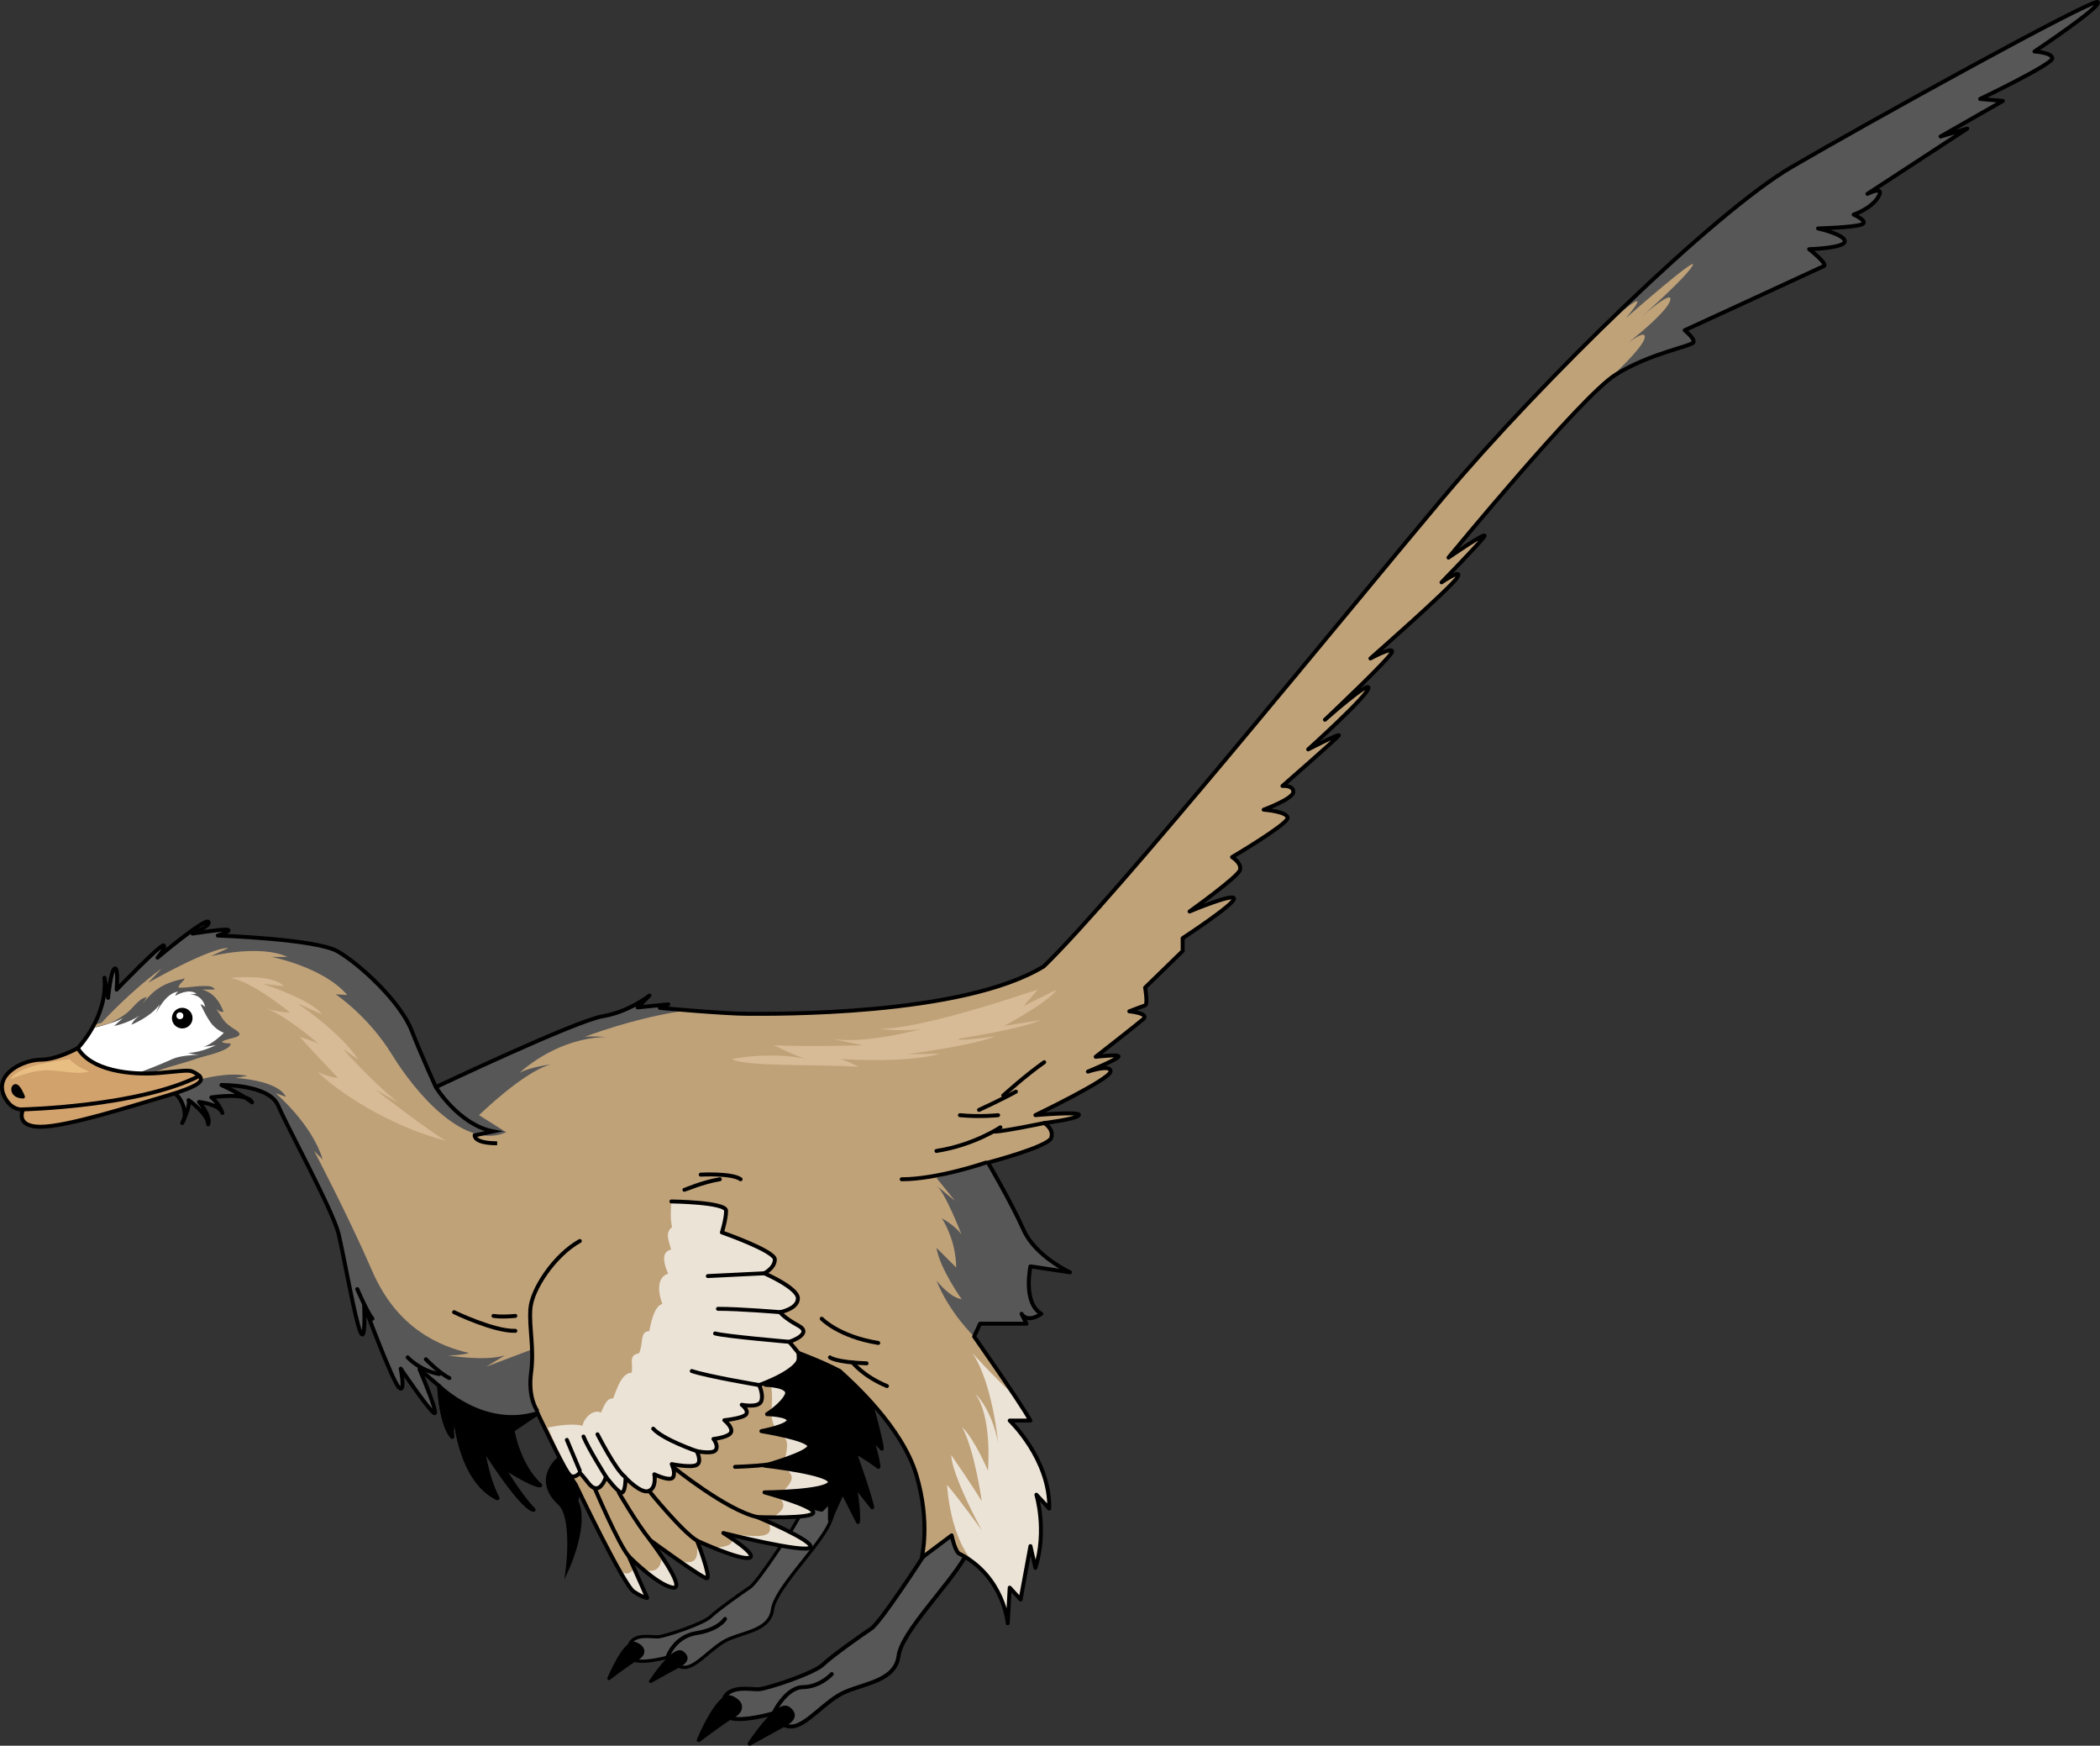 <?xml version="1.0" encoding="utf-8"?>
<!-- Generator: Adobe Illustrator 16.0.0, SVG Export Plug-In . SVG Version: 6.00 Build 0)  -->
<!DOCTYPE svg PUBLIC "-//W3C//DTD SVG 1.1//EN" "http://www.w3.org/Graphics/SVG/1.1/DTD/svg11.dtd">
<svg version="1.1" id="Layer_1" xmlns="http://www.w3.org/2000/svg" xmlns:xlink="http://www.w3.org/1999/xlink" x="0px" y="0px"
	 width="332.556px" height="276.372px" viewBox="0 0 332.556 276.372" enable-background="new 0 0 332.556 276.372"
	 xml:space="preserve">
<rect x="0" y="0" width="332.556" height="276.372" fill="#333333" stroke="none"/>
<g>
	<g>
		<path fill="#575757" d="M125.504,241.976c0,0-5.484,8.479-6.717,9.301c-1.232,0.821-5.086,3.544-6.268,4.676
			c-1.182,1.129-7.244,3.133-8.324,3.185c-1.078,0.052-3.904-0.616-4.572,1.387s0.463,2.569,2.518,2.466
			c2.055-0.102,4.83-0.977,4.83-0.977s-0.617,1.901,1.387,1.953s4.42-3.391,7.143-4.521c2.723-1.13,6.42-1.489,6.832-4.623
			c0.412-3.135,6.451-9.044,8.621-12.846c2.168-3.801,0.883-7.191,0.883-7.191l-2.363,0.308L125.504,241.976z"/>
		
			<path fill="none" stroke="#000000" stroke-width="0.512" stroke-linecap="round" stroke-linejoin="round" stroke-miterlimit="10" d="
			M125.504,241.976c0,0-5.484,8.479-6.717,9.301c-1.232,0.821-5.086,3.544-6.268,4.676c-1.182,1.129-7.244,3.133-8.324,3.185
			c-1.078,0.052-3.904-0.616-4.572,1.387s0.463,2.569,2.518,2.466c2.055-0.102,4.83-0.977,4.83-0.977s-0.617,1.901,1.387,1.953
			s4.42-3.391,7.143-4.521c2.723-1.13,6.42-1.489,6.832-4.623c0.412-3.135,6.451-9.044,8.621-12.846
			c2.168-3.801,0.883-7.191,0.883-7.191l-2.363,0.308L125.504,241.976z"/>
		<path d="M96.426,265.736c0,0,2.563-6.211,4.219-5.513c1.654,0.7,1.318,1.812,0.232,2.381
			C99.789,263.173,96.426,265.736,96.426,265.736z"/>
		
			<path fill="none" stroke="#000000" stroke-width="0.512" stroke-linecap="round" stroke-linejoin="round" stroke-miterlimit="10" d="
			M96.426,265.736c0,0,2.563-6.211,4.219-5.513c1.654,0.7,1.318,1.812,0.232,2.381C99.789,263.173,96.426,265.736,96.426,265.736z"
			/>
		<path d="M103.029,266.197c0,0,3.648-5.59,5.02-4.555c1.373,1.035-0.025,1.825-0.775,2.214S103.029,266.197,103.029,266.197z"/>
		
			<path fill="none" stroke="#000000" stroke-width="0.512" stroke-linecap="round" stroke-linejoin="round" stroke-miterlimit="10" d="
			M103.029,266.197c0,0,3.648-5.59,5.02-4.555c1.373,1.035-0.025,1.825-0.775,2.214S103.029,266.197,103.029,266.197z"/>
		<path d="M137.844,221.856c0,0,1.801,6.512,1.801,7.495c-1.664-1.814-1.664-1.814-1.664-1.814s1.059,3.334,1.135,4.692
			c-2.043-1.516-3.859-2.493-3.859-2.493s2.195,5.99,2.877,8.893c-2.801-3.528-2.801-3.528-2.801-3.528s0.758,4.205,0.531,5.847
			c-1.211-2.443-2.422-4.771-2.422-4.771l-2.01,4.447v-2.938l-1.318,1.334c0,0-10.465-2.396-14.348-6.184
			c-3.881-3.787-10.387-13.242-10.387-13.242l0.756-3.176l22.236-12.33l14.223,6.127"/>
		
			<path fill="none" stroke="#000000" stroke-width="0.626" stroke-linecap="round" stroke-linejoin="round" stroke-miterlimit="10" d="
			M137.844,221.856c0,0,1.801,6.512,1.801,7.495c-1.664-1.814-1.664-1.814-1.664-1.814s1.059,3.334,1.135,4.692
			c-2.043-1.516-3.859-2.493-3.859-2.493s2.195,5.99,2.877,8.893c-2.801-3.528-2.801-3.528-2.801-3.528s0.758,4.205,0.531,5.847
			c-1.211-2.443-2.422-4.771-2.422-4.771l-2.01,4.447v-2.938l-1.318,1.334c0,0-10.465-2.396-14.348-6.184
			c-3.881-3.787-10.387-13.242-10.387-13.242l0.756-3.176l22.236-12.33l14.223,6.127"/>
		<path fill="#575757" d="M146.17,246.471c0,0-6.699,10.357-8.205,11.362c-1.506,1.003-6.213,4.328-7.656,5.71
			c-1.443,1.38-8.85,3.829-10.168,3.892s-4.771-0.754-5.586,1.693c-0.814,2.448,0.564,3.139,3.076,3.014
			c2.51-0.125,5.898-1.193,5.898-1.193s-0.752,2.322,1.695,2.385c2.447,0.063,5.396-4.141,8.725-5.521
			c3.324-1.382,7.844-1.82,8.346-5.648c0.502-3.83,7.881-11.049,10.529-15.692c2.652-4.644,1.082-8.786,1.082-8.786l-2.887,0.377
			L146.17,246.471z"/>
		
			<path fill="none" stroke="#000000" stroke-width="0.626" stroke-linecap="round" stroke-linejoin="round" stroke-miterlimit="10" d="
			M146.17,246.471c0,0-6.699,10.357-8.205,11.362c-1.506,1.003-6.213,4.328-7.656,5.71c-1.443,1.38-8.85,3.829-10.168,3.892
			s-4.771-0.754-5.586,1.693c-0.814,2.448,0.564,3.139,3.076,3.014c2.51-0.125,5.898-1.193,5.898-1.193s-0.752,2.322,1.695,2.385
			c2.447,0.063,5.396-4.141,8.725-5.521c3.324-1.382,7.844-1.82,8.346-5.648c0.502-3.83,7.881-11.049,10.529-15.692
			c2.652-4.644,1.082-8.786,1.082-8.786l-2.887,0.377L146.17,246.471z"/>
		<path d="M110.648,275.495c0,0,3.131-7.587,5.154-6.733c2.021,0.854,1.611,2.213,0.283,2.908
			C114.758,272.367,110.648,275.495,110.648,275.495z"/>
		
			<path fill="none" stroke="#000000" stroke-width="0.626" stroke-linecap="round" stroke-linejoin="round" stroke-miterlimit="10" d="
			M110.648,275.495c0,0,3.131-7.587,5.154-6.733c2.021,0.854,1.611,2.213,0.283,2.908
			C114.758,272.367,110.648,275.495,110.648,275.495z"/>
		<path d="M118.715,276.058c0,0,4.457-6.827,6.133-5.563c1.676,1.264-0.031,2.229-0.947,2.703S118.715,276.058,118.715,276.058z"/>
		
			<path fill="none" stroke="#000000" stroke-width="0.626" stroke-linecap="round" stroke-linejoin="round" stroke-miterlimit="10" d="
			M118.715,276.058c0,0,4.457-6.827,6.133-5.563c1.676,1.264-0.031,2.229-0.947,2.703S118.715,276.058,118.715,276.058z"/>
		<path d="M88.643,230.823c0,0-4.244,3.298,0,7.195c2.258,2.056,1.309,9.993,1.309,9.993s3.074-6.902,1.303-10.326
			c0.496-2.643,2.41-7.32,2.41-7.32"/>
		<path fill="none" stroke="#000000" stroke-width="0.626" stroke-miterlimit="10" d="M88.643,230.823c0,0-4.244,3.298,0,7.195
			c2.258,2.056,1.309,9.993,1.309,9.993s3.074-6.902,1.303-10.326c0.496-2.643,2.41-7.32,2.41-7.32"/>
		<path fill="#C0A279" d="M132.986,217.049c1.949,1.778,9.832,8.815,12.121,16.444s0.848,13.139,0.848,13.139l4.748-3.56
			c0,0,0.592,2.882,1.355,2.966c6.951,3.645,7.525,10.945,7.525,10.945l0.314-5.634l1.721,1.878l1.563-8.451
			c0,0,0.473,2.034,0.785,3.443c1.877-5.947,0.156-11.58,0.156-11.58s0,0,2.035,2.189c0.156-7.824-6.26-13.928-6.26-13.928h3.283
			c-1.881-3.286-8.918-13.303-8.918-13.303l0.939-2.034h7.355L161.775,208c0,0,0.783,1.564,3.131,0
			c-2.975-1.722-1.725-7.512-1.725-7.512l6.262,0.938c0,0-5.477-2.505-7.355-6.729c-1.877-4.226-5.633-10.642-5.633-10.642
			s9.547-2.504,10.016-3.912c0.469-1.409-1.096-2.349-1.096-2.349s5.164-0.626,5.479-1.251c0.313-0.627-6.887,0-6.887,0
			s11.736-5.635,11.895-6.887c0.156-1.252-3.58,0-3.58,0s4.518-1.878,4.832-2.348c0.313-0.469-3.6,0-3.6,0s6.416-5.008,7.512-5.947
			c1.096-0.938-2.191-1.251-2.191-1.251s2.035-0.782,2.504-0.939c0.469-0.155,0-2.817,0-2.817l5.947-5.79v-2.034
			c0,0,8.139-5.32,8.139-6.26s-7.043,2.034-7.043,2.034s7.668-5.478,7.98-6.573s-1.252-2.034-1.252-2.034s8.451-5.008,8.764-6.104
			c0.313-1.095-3.756-1.407-3.756-1.407s4.695-1.722,4.695-2.817s-1.721-0.938-1.721-0.938s8.605-7.513,8.92-7.981
			c0.313-0.471-4.852,2.191-4.852,2.191s9.391-8.451,9.547-9.703s-6.887,5.008-6.887,5.008s10.643-10.016,10.643-10.799
			s-3.443,1.096-3.443,1.096s12.832-11.268,13.771-12.833s-2.504,0.783-2.504,0.783s5.791-5.948,6.73-7.2
			c0.938-1.252-5.635,3.287-5.635,3.287s20.971-25.51,26.447-28.951c5.479-3.444,12.209-4.539,12.363-5.165
			c0.156-0.626-1.408-1.878-1.408-1.878s21.441-9.859,22.066-10.172c0.627-0.313-2.348-2.662-2.348-2.662s5.635-0.155,5.635-1.251
			c0-1.095-4.225-2.034-4.225-2.034s5.633-0.156,6.885-0.627c1.252-0.469-1.252-1.564-1.252-1.564s2.816-0.939,3.912-2.817
			s-1.721-0.469-1.721-0.469l15.807-10.329l-4.227,1.251l9.859-5.634l-3.6-0.313c0,0,11.426-5.477,11.426-6.416
			s-2.818-1.096-2.818-1.096s10.799-7.199,10.016-7.824c-0.781-0.627-36.463,19.092-48.514,26.135
			c-12.051,7.042-39.594,33.803-55.244,52.426c-15.65,18.625-51.645,62.992-63.146,74.104c-12.91,7.902-43.115,7.512-46.871,7.512
			s-13.928-0.939-13.928-0.939l1.33-0.564l-4.852,0.486l1.877-1.878c0,0-3.207,2.582-7.434,3.286
			c-4.225,0.705-26.395,11.216-26.395,11.216s-2.035-4.435-3.861-9.024c-1.826-4.591-8.24-10.485-11.686-12.469
			c-3.441-1.982-18.986-2.504-18.986-2.504s1.982-0.626,1.668-0.887c-0.313-0.26-5.668,0.574-5.668,0.574s3.111-1.356,2.486-1.879
			c-0.627-0.521-8.033,5.688-8.033,5.688s1.355-1.566,0.99-1.931c-0.365-0.366-7.459,6.99-7.459,6.99s0.313-3.651-0.314-3.339
			c-0.625,0.313-1.043,4.643-1.043,4.643s0-0.364-0.572-3.182c0.572,6.208-4.229,11.145-4.229,11.145s-3.428,6.225,15.242,7.189
			c0.777,0.041,2.473,3.07,1.299,4.664c1.434-2.969,1-3.621,1-3.621s3.041,2.1,3.115,3.838c0.506-1.304-1.449-3.549-1.449-3.549
			s3.26,0.363,3.693,1.738c-0.506-1.521-1.738-2.463-1.738-2.463s5.795-0.869,6.447,0.797c-1.377-1.16-4.854-2.752-4.854-2.752
			s7.533-0.145,8.98,3.26c1.449,3.403,8.691,16.659,9.563,20.279c0.867,3.623,2.607,13.617,3.477,15.574
			c0.869,1.955,0.578-4.274,0.578-4.274s4.42,11.952,5.506,13.04c1.086,1.085,0.289-2.971,0.289-2.971s4.42,6.52,5.289,7.025
			c0.27,0.158,0.148-0.457-0.15-1.379c-0.658-2.038-2.168-5.574-2.168-5.574l3.115,2.68c0,0,0.221,5.926,2.059,8.027
			c-0.262-2.102,0.461-3.414,0.461-3.414s0.656,10.241,6.695,13.131c-1.838-3.546-2.363-8.207-2.363-8.207s5.908,9.453,8.076,10.045
			c-2.232-2.232-4.99-6.96-4.99-6.96s4.596,3.021,6.041,3.087c-3.48-3.087-4.398-8.732-4.398-8.732l4.004-2.692
			c0,0,3.594,7.575,4.814,9.448c1.223,1.874,1.223,1.874,1.223,1.874s7.576,15.886,9.205,16.944s2.117,0.977,2.117,0.977
			l-2.932-6.598c0,0,4.398,4.479,6.924,4.969s-3.504-7.494-3.504-7.494s8.229,6.027,8.963,6.027c0.732,0-1.549-5.945-1.549-5.945
			s6.924,3.176,8.309,2.688c1.387-0.488-4.154-3.91-4.154-3.91s12.953,3.259,13.768,2.281c0.814-0.979-8.391-4.807-8.391-4.807
			s8.879,0.327,8.879-0.732c0-1.061-7.738-3.178-7.738-3.178s9.855-0.082,10.346-1.548c0.488-1.467-10.346-2.688-10.346-2.688
			s7.088-1.955,7.088-3.096c0-1.14-7.578-2.361-7.578-2.361s4.318-0.814,4.318-1.711s-3.42-0.979-3.42-0.979
			s2.361-1.467,3.094-3.014c0.732-1.549-3.34-1.629-3.34-1.629s4.725-2.281,5.051-3.015c0.326-0.732,0.164-2.036,0.164-2.036
			S130.238,215.591,132.986,217.049z"/>
		<g>
			<g>
				<path fill="#ECE3D7" d="M124.898,224.861c0-0.645-1.77-0.867-2.764-0.941c0.002,0.006,0.088,0.999,0.576,2.141
					C123.801,225.744,124.898,225.313,124.898,224.861z"/>
				<path fill="#ECE3D7" d="M131.416,234.717c0.318-0.958-4.197-1.812-7.365-2.288c2.395,1.176,1.025,2.504-0.074,3.746
					C126.924,236.03,131.102,235.66,131.416,234.717z"/>
				<path fill="#ECE3D7" d="M102.496,252.964l-2.111-4.75c-1.166,2.118-2.605-0.166-2.627-0.2c1.156,2.079,2.145,3.663,2.621,3.974
					C102.008,253.046,102.496,252.964,102.496,252.964z"/>
				<path fill="#ECE3D7" d="M128.158,228.933c0-0.684-2.729-1.397-4.91-1.859c1.801,0.5,1.494,1.84,1.066,3.939
					C126.18,230.365,128.158,229.535,128.158,228.933z"/>
				<path fill="#ECE3D7" d="M124.572,220.869c0.547-1.15-1.563-1.49-2.682-1.589c0.52,0.034,0.369,2.923,0.285,4.122
					C122.932,222.845,124.096,221.876,124.572,220.869z"/>
				<path fill="#ECE3D7" d="M110.848,245.142c-0.162,0.023-0.314,0.05-0.449,0.086c0.178,2.367-1.283,2.293-2.875,1.859
					c2.043,1.426,4.074,2.781,4.424,2.781C112.467,249.869,111.471,246.88,110.848,245.142z"/>
				<path fill="#ECE3D7" d="M101.889,248.506c1.449,1.228,3.279,2.573,4.6,2.829c1.572,0.305-0.172-2.677-1.711-4.969
					C104.707,248.841,103.254,248.888,101.889,248.506z"/>
				<path fill="#ECE3D7" d="M118.707,246.611c0.922-0.325-1.219-1.945-2.758-2.996c0.146,1.17-1.41,1.334-3.016,1.398
					C115.061,245.881,117.877,246.904,118.707,246.611z"/>
				<path fill="#ECE3D7" d="M122.49,240.222c2.623,0.01,6.318-0.096,6.318-0.779c0-0.679-3.17-1.789-5.453-2.502l0,0
					C124.787,238.595,123.758,239.15,122.49,240.222z"/>
				<path fill="#ECE3D7" d="M115.766,242.998L115.766,242.998c3.24,0.781,11.895,2.777,12.555,1.984
					c0.582-0.699-3.975-2.863-6.607-4.035c-0.016,0.016-0.029,0.029-0.043,0.045C123.215,244.241,118.158,242.888,115.766,242.998z"
					/>
			</g>
		</g>
		<path fill="#575757" d="M92.537,164.173c0,0,7.959-3.105,16.346-4.232c-2.473-0.2-4.385-0.377-4.385-0.377l1.33-0.564
			l-4.852,0.486l1.877-1.878c0,0-3.207,2.582-7.434,3.286c-4.225,0.705-26.395,11.216-26.395,11.216s-2.035-4.435-3.861-9.024
			c-1.826-4.591-8.24-10.485-11.686-12.469c-3.441-1.982-18.986-2.504-18.986-2.504s1.982-0.626,1.668-0.887
			c-0.313-0.26-5.668,0.574-5.668,0.574s3.111-1.356,2.486-1.879c-0.627-0.521-8.033,5.688-8.033,5.688s1.355-1.566,0.99-1.931
			c-0.365-0.366-7.459,6.99-7.459,6.99s0.313-3.651-0.314-3.339c-0.625,0.313-1.043,4.643-1.043,4.643s0-0.364-0.572-3.182
			c0.264,2.879-0.627,5.477-1.658,7.442c0.709-0.178,1.182-0.3,1.182-0.3s4.383-4.842,9.545-8.607c-2.15,2.26-2.15,2.26-2.15,2.26
			s9.791-5.596,12.695-5.488c-2.797,1.291-2.797,1.291-2.797,1.291s7.746-1.936,12.156,0.108c-2.473,0-2.473,0-2.473,0
			s8.176,1.614,11.941,6.025l-1.828-0.108c0,0,5.164,3.434,8.93,9.571s11.512,15.176,18.074,12.271l-4.303-2.701
			c0,0,6.994-6.874,11.404-8.059c-3.467,0.54-4.666,1.139-5.072,1.437c1.045-0.973,6.377-5.585,13.787-5.759
			C93.076,163.977,92.537,164.173,92.537,164.173z"/>
		<path fill="#ECE3D7" d="M106.322,190.21c0,0,8.66,0.105,8.66,1.462c0,1.355-0.662,3.442-0.662,3.442s8.383,2.922,8.383,4.277
			c0,1.356-1.67,2.191-1.67,2.191s5.322,2.295,5.322,3.965c0,1.668-2.818,2.19-2.818,2.19s0.521,0.835,2.91,2.14
			c2.387,1.304-1.449,2.555-1.449,2.555l1.449,1.756c1.314,2.479-6.232,5.09-6.232,5.09s0.754,1.562,0.313,2.602
			c-0.441,1.041-3.068,0.521-3.068,0.521s1.092,0.779,0.727,1.456c-0.363,0.676-3.484,0.987-3.484,0.987s1.377,1.094,1.066,1.9
			c-0.313,0.807-2.785,1.066-2.785,1.066s0.834,1.014,0.365,1.743s-3.018,0.181-3.018,0.181s0.885,1.691,0,2.186
			c-0.885,0.496-3.955-0.129-3.955-0.129s0.65,1.326,0.209,2.081c-0.443,0.755-2.967-0.469-2.967-0.469s0.418,2.055-0.832,2.628
			c-1.248,0.572-3.721-2.081-3.721-2.081s0,2.133-0.547,2.341c-0.545,0.208-2.549-2.496-2.549-2.496s-0.545,1.794-1.508,1.82
			c-0.963,0.025-1.389-1.169-2.641-2.447c-1.252,1.33-1.869,0-1.869,0l-3.195-7.148c0,0,3.475-0.838,5.48-0.297
			c0.232-1.157,1.621-2.699,2.932-2.084c0.617-1.389,1.004-2.313,1.93-2.236c0.617-1.543,1.311-4.012,2.932-4.09
			c0.309-1.466-0.617-2.729,1.158-3.063c0.771-1.566,0.076-3.496,1.621-3.496c0.385-1.929,0.924-4.013,2.082-4.32
			c-0.848-2.315-0.693-4.322,0.928-4.785c-1.158-2.623-0.619-3.555,0.461-3.822c-0.385-1.502-1.002-2.582,0.156-3.585
			C106.049,192.93,106.322,190.21,106.322,190.21z"/>
		<path fill="#ECE3D7" d="M163.967,248.22c1.877-5.947,0.156-11.58,0.156-11.58s0,0,2.035,2.189
			c0.156-7.824-6.26-13.928-6.26-13.928h3.283c-0.535-0.935-1.486-2.412-2.572-4.049h-0.002c0,0-1.863-1.424-6.592-6.602
			c3.152,4.615,4.053,14.186,4.053,14.186s-0.787-4.953-3.701-7.881c2.828,3.604,2.088,12.272,2.088,12.272
			s-2.102-4.954-4.078-6.868c1.965,3.604,3.104,11.725,3.104,11.725s-1.578-2.604-4.842-7.32c0.111,3.279,4.842,11.922,4.842,11.922
			s-3.717-5.18-5.518-7.205c0.787,9.457,4.404,12.465,4.404,12.465l0,0c4.775,3.84,5.217,9.438,5.217,9.438l0.314-5.634l1.721,1.878
			l1.563-8.451C163.182,244.777,163.654,246.811,163.967,248.22z"/>
		<path fill="#575757" d="M169.443,201.427c0,0-5.477-2.505-7.355-6.729c-1.877-4.226-5.633-10.642-5.633-10.642l-8.156,2.43
			l2.938,3.63c0,0,0,0-2.938-2.419c1.383,1.036,3.975,7.775,3.975,7.775s-0.691-1.209-3.109-2.592
			c2.418,3.975,2.246,7.775,2.246,7.775s0,0-3.111-3.11c0.52,3.282,3.975,8.122,3.975,8.122s-1.555,0-3.975-2.938
			c2.074,5.184,5.965,8.869,5.965,8.869l0.939-2.034h7.355L161.775,208c0,0,0.783,1.564,3.131,0
			c-2.975-1.722-1.725-7.512-1.725-7.512L169.443,201.427z"/>
		<g>
			<path fill="#575757" d="M259.883,50.216c-0.025,0.021-0.041,0.036-0.041,0.036S259.859,50.238,259.883,50.216z"/>
			<path fill="#575757" d="M257.738,54.346C257.256,54.707,256.9,55,256.9,55S257.225,54.753,257.738,54.346z"/>
			<path fill="#575757" d="M286.504,39.451c0,0,5.635-0.155,5.635-1.251c0-1.095-4.225-2.034-4.225-2.034s5.633-0.156,6.885-0.627
				c1.252-0.469-1.252-1.564-1.252-1.564s2.816-0.939,3.912-2.817s-1.721-0.469-1.721-0.469l15.807-10.329l-4.227,1.251l9.859-5.634
				l-3.6-0.313c0,0,11.426-5.477,11.426-6.416s-2.818-1.096-2.818-1.096s10.799-7.199,10.016-7.824
				c-0.781-0.627-36.463,19.092-48.514,26.135c-6.807,3.977-18.557,14.247-30.313,25.787c10.254-9.028,4.092-1.878,4.092-1.878
				s11.75-10.325,10.563-8.308c-1.135,1.932-7.596,7.664-8.146,8.152c0.479-0.423,5.264-4.604,4.586-2.574
				c-0.557,1.672-4.881,5.236-6.73,6.704c1.146-0.857,3.029-2.106,2.695-0.77c-0.385,1.543-4.813,5.7-6.455,7.202
				c0.727-0.642,1.354-1.139,1.852-1.451c5.479-3.444,12.209-4.539,12.363-5.165c0.156-0.626-1.408-1.878-1.408-1.878
				s21.441-9.859,22.066-10.172C289.479,41.799,286.504,39.451,286.504,39.451z"/>
		</g>
		<g>
			<g>
				<path fill="#575757" d="M38.824,173.756c0.426,0.265,0.813,0.528,1.104,0.772C39.781,174.155,39.367,173.913,38.824,173.756z"/>
				<path fill="#575757" d="M29.182,177.086c-0.096,0.22-0.199,0.45-0.322,0.702C29.016,177.577,29.117,177.339,29.182,177.086z"/>
				<path fill="#575757" d="M84.254,213.63l-7.256,2.735c0,0,0,0,2.959-1.786c-3.227,0.994-9.053-0.007-9.053-0.007
					s1.523,0.089,3.406-0.358c-4.66-1.076-11.383-3.854-15.326-12.907c-3.943-9.052-9.232-19.089-9.232-19.089s0,0,1.344,1.344
					c-1.701-5.647-7.438-10.486-7.438-10.486s0,0,1.613,0.56c-1.344-2.667-7.977-2.979-7.977-2.979s0,0,1.881-0.322
					c-3.047-0.682-7.215,0.502-7.215,0.502l-13.736,0.178l0.594,0.99c2.17,0.522,5.008,0.928,8.742,1.121
					c0.674,0.035,2.035,2.318,1.621,3.962c1.037-2.368,0.678-2.919,0.678-2.919s3.041,2.1,3.115,3.838
					c0.506-1.304-1.449-3.549-1.449-3.549s3.26,0.363,3.693,1.738c-0.506-1.521-1.738-2.463-1.738-2.463s3.475-0.518,5.344,0.024
					c-1.588-0.989-3.75-1.979-3.75-1.979s7.533-0.145,8.98,3.26c1.449,3.403,8.691,16.659,9.563,20.279
					c0.867,3.623,2.607,13.617,3.477,15.574c0.869,1.955,0.578-4.274,0.578-4.274s4.42,11.952,5.506,13.04
					c1.086,1.085,0.289-2.971,0.289-2.971s4.42,6.52,5.289,7.025c0.27,0.158,0.148-0.457-0.15-1.379
					c-0.658-2.038-2.168-5.574-2.168-5.574l3.115,2.68c0,0,0.221,5.926,2.059,8.027c-0.262-2.102,0.461-3.414,0.461-3.414
					s0.656,10.241,6.695,13.131c-1.838-3.546-2.363-8.207-2.363-8.207s5.908,9.453,8.076,10.045c-2.232-2.232-4.99-6.96-4.99-6.96
					s4.596,3.021,6.041,3.087c-3.48-3.087-4.398-8.732-4.398-8.732l4.004-2.692c0,0-1.293-2.685-1.186-3.876l0.295-4.157
					L84.254,213.63z"/>
				<path d="M69.553,219.437c0,0,0.221,5.926,2.059,8.027c-0.262-2.102,0.461-3.414,0.461-3.414s0.656,10.241,6.695,13.131
					c-1.838-3.546-2.363-8.207-2.363-8.207s5.908,9.453,8.076,10.045c-2.232-2.232-4.99-6.96-4.99-6.96s4.596,3.021,6.041,3.087
					c-3.48-3.087-4.398-8.732-4.398-8.732l4.004-2.692C76.502,226.435,69.553,219.437,69.553,219.437z"/>
			</g>
		</g>
		<path fill="#575757" d="M38.824,173.756c0.426,0.265,0.813,0.528,1.104,0.772C39.781,174.155,39.367,173.913,38.824,173.756z"/>
		<path fill="#575757" d="M29.182,177.086c-0.096,0.22-0.199,0.45-0.322,0.702C29.016,177.577,29.117,177.339,29.182,177.086z"/>
		<g>
			<path fill="#FFFFFF" d="M32.412,166.958c0,0-0.363,0-0.9,0.023C32.037,167,32.412,166.958,32.412,166.958z"/>
			<path fill="#575757" d="M35.199,161.205c-0.383-0.584-1.045-1.823-1.48-1.873c0.438,0.311,1.072,0.996,1.684,0.832
				c-0.711-1.736-1.52-2.932-3.396-3.513c0.67,0.019,1.355,0.036,2.02-0.009c-0.387-0.633-1.295-0.531-1.953-0.531
				c-1.279,0-2.502,0.305-3.789,0.25c-0.045-0.574,0.883-0.979,0.961-1.521c-0.299,0.22-0.836,0.252-1.189,0.353
				c-0.447,0.126-0.891,0.269-1.324,0.437c-1.088,0.424-2.045,1.029-2.871,1.855c-0.516,0.516-1.242,1.225-1.553,1.887
				c0.25-0.531,0.699-1.018,0.926-1.533c-1.361,0.303-2.145,1.782-3.193,2.572c-0.801,0.604-1.668,1.141-2.588,1.541
				c-0.793,0.348-1.723,0.363-2.473,0.75c-0.836,0.431-1.299,1.576-1.908,2.351c-0.223,0.282-0.58,0.571-0.752,0.884
				c-0.471,0.858-0.23,1.98,0.266,2.761c1.482,2.333,4.053,2.497,6.514,2.501c0.703,0,1.301-0.074,1.953-0.314
				c1.443-0.533,2.889-0.971,4.314-1.486c1.934-0.698,3.979-1.138,5.936-1.852c0.893-0.325,5.375-1.215,5.215-2.356
				c-0.49-0.009-0.959,0.014-1.395-0.243c0.752-0.684,4.201-0.619,2.188-1.895c-0.842-0.533-1.465-0.949-2.016-1.706
				C35.266,161.303,35.232,161.257,35.199,161.205z"/>
			<path fill="#FFFFFF" d="M33.625,162.224c-0.861-0.979-1.871-3.254-1.871-3.254s0.359,0.088,0.744,0.447
				c-0.496-2.084-2.443-1.985-2.443-1.985s0,0,1.078-0.11c-1.303-0.942-3.361,0.322-3.361,0.322s-0.025-0.336,0.484-0.646
				c-2.033,0.112-3.592,3.498-3.592,3.498s0.154-0.406,0.611-1.473c-1.525,2.082-4.471,3.2-4.471,3.2s0.254-0.712,1.371-1.474
				c-2.031,1.321-4.113,1.676-4.113,1.676l1.422-1.27c-0.355,0.232-0.924,0.475-1.607,0.711c-0.965,0.334-2.158,0.658-3.297,0.939
				c-1.109,1.939-2.262,3.129-2.262,3.129s-1.795,3.271,4.332,5.439c4.021-0.769,9.506-3.193,10.752-3.75
				c1.012-0.453,2.963-0.598,4.109-0.644c-0.498-0.019-1.133-0.088-1.723-0.297c1.996,0,4.383-1.213,4.383-1.213
				s-0.547,0.118-2.27,0.274c1.33,0,3.561-2.23,3.561-2.23S34.484,163.203,33.625,162.224z"/>
		</g>
		<circle cx="28.859" cy="161.185" r="1.633"/>
		<circle fill="#FFFFFF" cx="28.487" cy="160.813" r="0.546"/>
		
			<path fill="none" stroke="#000000" stroke-width="0.626" stroke-linecap="round" stroke-linejoin="round" stroke-miterlimit="10" d="
			M132.986,217.049c1.949,1.778,9.832,8.815,12.121,16.444s0.848,13.139,0.848,13.139l4.748-3.56c0,0,0.592,2.882,1.355,2.966
			c6.951,3.645,7.525,10.945,7.525,10.945l0.314-5.634l1.721,1.878l1.563-8.451c0,0,0.473,2.034,0.785,3.443
			c1.877-5.947,0.156-11.58,0.156-11.58s0,0,2.035,2.189c0.156-7.824-6.26-13.928-6.26-13.928h3.283
			c-1.881-3.286-8.918-13.303-8.918-13.303l0.939-2.034h7.355L161.775,208c0,0,0.783,1.564,3.131,0
			c-2.975-1.722-1.725-7.512-1.725-7.512l6.262,0.938c0,0-5.477-2.505-7.355-6.729c-1.877-4.226-5.633-10.642-5.633-10.642
			s9.547-2.504,10.016-3.912c0.469-1.409-1.096-2.349-1.096-2.349s5.164-0.626,5.479-1.251c0.313-0.627-6.887,0-6.887,0
			s11.736-5.635,11.895-6.887c0.156-1.252-3.58,0-3.58,0s4.518-1.878,4.832-2.348c0.313-0.469-3.6,0-3.6,0s6.416-5.008,7.512-5.947
			c1.096-0.938-2.191-1.251-2.191-1.251s2.035-0.782,2.504-0.939c0.469-0.155,0-2.817,0-2.817l5.947-5.79v-2.034
			c0,0,8.139-5.32,8.139-6.26s-7.043,2.034-7.043,2.034s7.668-5.478,7.98-6.573s-1.252-2.034-1.252-2.034s8.451-5.008,8.764-6.104
			c0.313-1.095-3.756-1.407-3.756-1.407s4.695-1.722,4.695-2.817s-1.721-0.938-1.721-0.938s8.605-7.513,8.92-7.981
			c0.313-0.471-4.852,2.191-4.852,2.191s9.391-8.451,9.547-9.703s-6.887,5.008-6.887,5.008s10.643-10.016,10.643-10.799
			s-3.443,1.096-3.443,1.096s12.832-11.268,13.771-12.833s-2.504,0.783-2.504,0.783s5.791-5.948,6.73-7.2
			c0.938-1.252-5.635,3.287-5.635,3.287s20.971-25.51,26.447-28.951c5.479-3.444,12.209-4.539,12.363-5.165
			c0.156-0.626-1.408-1.878-1.408-1.878s21.441-9.859,22.066-10.172c0.627-0.313-2.348-2.662-2.348-2.662s5.635-0.155,5.635-1.251
			c0-1.095-4.225-2.034-4.225-2.034s5.633-0.156,6.885-0.627c1.252-0.469-1.252-1.564-1.252-1.564s2.816-0.939,3.912-2.817
			s-1.721-0.469-1.721-0.469l15.807-10.329l-4.227,1.251l9.859-5.634l-3.6-0.313c0,0,11.426-5.477,11.426-6.416
			s-2.818-1.096-2.818-1.096s10.799-7.199,10.016-7.824c-0.781-0.627-36.463,19.092-48.514,26.135
			c-12.051,7.042-39.594,33.803-55.244,52.426c-15.65,18.625-51.645,62.992-63.146,74.104c-12.91,7.902-43.115,7.512-46.871,7.512
			s-13.928-0.939-13.928-0.939l1.33-0.564l-4.852,0.486l1.877-1.878c0,0-3.207,2.582-7.434,3.286
			c-4.225,0.705-26.395,11.216-26.395,11.216s-2.035-4.435-3.861-9.024c-1.826-4.591-8.24-10.485-11.686-12.469
			c-3.441-1.982-18.986-2.504-18.986-2.504s1.982-0.626,1.668-0.887c-0.313-0.26-5.668,0.574-5.668,0.574s3.111-1.356,2.486-1.879
			c-0.627-0.521-8.033,5.688-8.033,5.688s1.355-1.566,0.99-1.931c-0.365-0.366-7.459,6.99-7.459,6.99s0.313-3.651-0.314-3.339
			c-0.625,0.313-1.043,4.643-1.043,4.643s0-0.364-0.572-3.182c0.572,6.208-4.229,11.145-4.229,11.145s-3.428,6.225,15.242,7.189
			c0.777,0.041,2.473,3.07,1.299,4.664c1.434-2.969,1-3.621,1-3.621s3.041,2.1,3.115,3.838c0.506-1.304-1.449-3.549-1.449-3.549
			s3.26,0.363,3.693,1.738c-0.506-1.521-1.738-2.463-1.738-2.463s5.795-0.869,6.447,0.797c-1.377-1.16-4.854-2.752-4.854-2.752
			s7.533-0.145,8.98,3.26c1.449,3.403,8.691,16.659,9.563,20.279c0.867,3.623,2.607,13.617,3.477,15.574
			c0.869,1.955,0.578-4.274,0.578-4.274s4.42,11.952,5.506,13.04c1.086,1.085,0.289-2.971,0.289-2.971s4.42,6.52,5.289,7.025
			c0.27,0.158,0.148-0.457-0.15-1.379c-0.658-2.038-2.168-5.574-2.168-5.574l3.115,2.68c0,0,0.221,5.926,2.059,8.027
			c-0.262-2.102,0.461-3.414,0.461-3.414s0.656,10.241,6.695,13.131c-1.838-3.546-2.363-8.207-2.363-8.207s5.908,9.453,8.076,10.045
			c-2.232-2.232-4.99-6.96-4.99-6.96s4.596,3.021,6.041,3.087c-3.48-3.087-4.398-8.732-4.398-8.732l4.004-2.692
			c0,0,3.594,7.575,4.814,9.448c1.223,1.874,1.223,1.874,1.223,1.874s7.576,15.886,9.205,16.944s2.117,0.977,2.117,0.977
			l-2.932-6.598c0,0,4.398,4.479,6.924,4.969s-3.504-7.494-3.504-7.494s8.229,6.027,8.963,6.027c0.732,0-1.549-5.945-1.549-5.945
			s6.924,3.176,8.309,2.688c1.387-0.488-4.154-3.91-4.154-3.91s12.953,3.259,13.768,2.281c0.814-0.979-8.391-4.807-8.391-4.807
			s8.879,0.327,8.879-0.732c0-1.061-7.738-3.178-7.738-3.178s9.855-0.082,10.346-1.548c0.488-1.467-10.346-2.688-10.346-2.688
			s7.088-1.955,7.088-3.096c0-1.14-7.578-2.361-7.578-2.361s4.318-0.814,4.318-1.711s-3.42-0.979-3.42-0.979
			s2.361-1.467,3.094-3.014c0.732-1.549-3.34-1.629-3.34-1.629s4.725-2.281,5.051-3.015c0.326-0.732,0.164-2.036,0.164-2.036
			S130.238,215.591,132.986,217.049z"/>
		
			<path fill="none" stroke="#000000" stroke-width="0.626" stroke-linecap="round" stroke-linejoin="round" stroke-miterlimit="10" d="
			M85.039,223.285c0,0-1.459-1.982-0.939-5.947c0.523-3.965-0.328-6.99-0.111-10.12s3.867-8.555,7.832-10.747"/>
		
			<path fill="none" stroke="#000000" stroke-width="0.626" stroke-linecap="round" stroke-linejoin="round" stroke-miterlimit="10" d="
			M89.951,233.169c0,0,0.617,1.33,1.869,0c1.252,1.278,1.678,2.473,2.641,2.447c0.963-0.026,1.508-1.82,1.508-1.82
			s2.004,2.704,2.549,2.496c0.547-0.208,0.547-2.341,0.547-2.341s2.473,2.653,3.721,2.081c1.25-0.573,0.832-2.628,0.832-2.628
			s2.523,1.224,2.967,0.469c0.441-0.755-0.209-2.081-0.209-2.081s3.07,0.625,3.955,0.129c0.885-0.494,0-2.186,0-2.186
			s2.549,0.549,3.018-0.181s-0.365-1.743-0.365-1.743s2.473-0.26,2.785-1.066c0.311-0.807-1.066-1.9-1.066-1.9
			s3.121-0.312,3.484-0.987c0.365-0.677-0.727-1.456-0.727-1.456s2.627,0.52,3.068-0.521c0.441-1.04-0.313-2.602-0.313-2.602
			s7.547-2.61,6.232-5.09l-1.449-1.756c0,0,3.836-1.251,1.449-2.555c-2.389-1.305-2.91-2.14-2.91-2.14s2.818-0.522,2.818-2.19
			c0-1.67-5.322-3.965-5.322-3.965s1.67-0.835,1.67-2.191c0-1.355-8.383-4.277-8.383-4.277s0.662-2.087,0.662-3.442
			c0-1.356-8.66-1.462-8.66-1.462"/>
		<path fill="none" stroke="#000000" stroke-width="0.626" stroke-miterlimit="10" d="M69.025,172.11c0,0,3.635,5.959,9.076,7.005
			l-2.932,0.629c0,0-0.207,1.256,3.561,1.256"/>
		<path fill="#D2A26D" d="M12.318,165.935c0,0-3.275,1.834-5.896,1.834s-7.676,2.279-5.635,6.027
			c1.182,2.17,2.883,1.835,2.883,1.835s-1.422,2.753,2.762,2.753s14.404-3.277,19.777-4.85c5.371-1.572,6.42-2.488,5.109-3.406
			c-1.311-0.917-1.311-0.655-6.027-0.263C20.574,170.259,14.414,169.473,12.318,165.935z"/>
		
			<path fill="none" stroke="#000000" stroke-width="0.626" stroke-linecap="round" stroke-linejoin="round" stroke-miterlimit="10" d="
			M12.318,165.935c0,0-3.275,1.834-5.896,1.834s-7.676,2.279-5.635,6.027c1.182,2.17,2.883,1.835,2.883,1.835
			s-1.422,2.753,2.762,2.753s14.404-3.277,19.777-4.85c5.371-1.572,6.42-2.488,5.109-3.406c-1.311-0.917-1.311-0.655-6.027-0.263
			C20.574,170.259,14.414,169.473,12.318,165.935z"/>
		
			<path fill="none" stroke="#000000" stroke-width="0.626" stroke-linecap="round" stroke-linejoin="round" stroke-miterlimit="10" d="
			M31.566,170.333c-9.582,4.873-27.896,5.298-27.896,5.298"/>
		
			<path fill="none" stroke="#000000" stroke-width="0.557" stroke-linecap="round" stroke-linejoin="round" stroke-miterlimit="10" d="
			M3.67,173.635c0,0-0.703-1.847-1.268-1.717S1.82,173.603,3.67,173.635z"/>
		<path d="M3.67,173.635c0,0-0.703-1.847-1.268-1.717S1.82,173.603,3.67,173.635z"/>
		
			<path fill="none" stroke="#000000" stroke-width="0.626" stroke-linecap="round" stroke-linejoin="round" stroke-miterlimit="10" d="
			M120.215,219.279c0,0-8.078-1.358-10.66-2.221"/>
		
			<path fill="none" stroke="#000000" stroke-width="0.626" stroke-linecap="round" stroke-linejoin="round" stroke-miterlimit="10" d="
			M110.33,229.736c0,0-5.338-1.831-6.887-3.553"/>
		
			<line fill="none" stroke="#000000" stroke-width="0.626" stroke-linecap="round" stroke-linejoin="round" stroke-miterlimit="10" x1="91.82" y1="232.835" x2="89.77" y2="227.959"/>
		
			<path fill="none" stroke="#000000" stroke-width="0.626" stroke-linecap="round" stroke-linejoin="round" stroke-miterlimit="10" d="
			M95.969,233.796c0,0-2.861-4.557-3.57-6.368"/>
		
			<path fill="none" stroke="#000000" stroke-width="0.626" stroke-linecap="round" stroke-linejoin="round" stroke-miterlimit="10" d="
			M94.621,227.074c0,0,2.932,5.761,4.348,6.723"/>
		
			<path fill="none" stroke="#000000" stroke-width="0.626" stroke-linecap="round" stroke-linejoin="round" stroke-miterlimit="10" d="
			M98.008,236.304c0,0,2.734,4.779,4.977,7.537"/>
		
			<path fill="none" stroke="#000000" stroke-width="0.626" stroke-linecap="round" stroke-linejoin="round" stroke-miterlimit="10" d="
			M94.184,235.617c0,0,3.764,8.879,5.381,10.75"/>
		
			<path fill="none" stroke="#000000" stroke-width="0.626" stroke-linecap="round" stroke-linejoin="round" stroke-miterlimit="10" d="
			M106.551,232.229c0,0,8.516,6.897,13.379,7.946"/>
		
			<path fill="none" stroke="#000000" stroke-width="0.626" stroke-linecap="round" stroke-linejoin="round" stroke-miterlimit="10" d="
			M116.404,232.229c0,0,3.051-0.087,5.266-0.372"/>
		
			<path fill="none" stroke="#000000" stroke-width="0.626" stroke-linecap="round" stroke-linejoin="round" stroke-miterlimit="10" d="
			M102.785,236.033c0,0,5.197,6.445,7.613,7.891"/>
		<path fill="#D6BB96" d="M36.424,154.839c0,0,6.623-0.775,8.508,1.291c-3.283-0.366-3.283-0.366-3.283-0.366
			s7.779,2.554,9.299,4.801c-3.828-1.7-3.828-1.7-3.828-1.7s6.744,4.495,9.6,8.87c-2.43-1.701-2.43-1.701-2.43-1.701
			s4.496,5.142,8.75,8.495c-3.646-2.055-3.646-2.055-3.646-2.055s8.871,6.867,11.242,8.144c-9.297-2.431-17.32-7.961-20.295-10.878
			c2.125,0.912,3.189,0.912,3.189,0.912s-3.555-3.721-6.047-6.479c1.641,0.463,2.979,1.07,2.979,1.07s-5.166-4.518-8.568-5.691
			c2.309,0.83,4.01,0.715,4.01,0.715S39.584,155.128,36.424,154.839z"/>
		
			<path fill="none" stroke="#000000" stroke-width="0.626" stroke-linecap="round" stroke-linejoin="round" stroke-miterlimit="10" d="
			M158.061,176.554c0,0-2.801,0.309-6.051,0"/>
		
			<path fill="none" stroke="#000000" stroke-width="0.626" stroke-linecap="round" stroke-linejoin="round" stroke-miterlimit="10" d="
			M155.035,175.72c0,0,3.648-1.668,5.844-2.898"/>
		
			<path fill="none" stroke="#000000" stroke-width="0.626" stroke-linecap="round" stroke-linejoin="round" stroke-miterlimit="10" d="
			M158.873,173.437c0,0,3.588-3.25,6.486-5.27"/>
		
			<path fill="none" stroke="#000000" stroke-width="0.626" stroke-linecap="round" stroke-linejoin="round" stroke-miterlimit="10" d="
			M156.139,184.056c0,0-7.639,2.641-13.348,2.641"/>
		
			<path fill="none" stroke="#000000" stroke-width="0.626" stroke-linecap="round" stroke-linejoin="round" stroke-miterlimit="10" d="
			M165.375,177.795c0,0-6.514,1.349-7.832,1.349"/>
		
			<path fill="none" stroke="#000000" stroke-width="0.626" stroke-linecap="round" stroke-linejoin="round" stroke-miterlimit="10" d="
			M158.422,178.47c0,0-4.18,2.82-10.123,3.743"/>
		
			<path fill="none" stroke="#000000" stroke-width="0.626" stroke-linecap="round" stroke-linejoin="round" stroke-miterlimit="10" d="
			M69.553,219.437c0,0,0.221,5.926,2.059,8.027c-0.262-2.102,0.461-3.414,0.461-3.414s0.656,10.241,6.695,13.131
			c-1.838-3.546-2.363-8.207-2.363-8.207s5.908,9.453,8.076,10.045c-2.232-2.232-4.99-6.96-4.99-6.96s4.596,3.021,6.041,3.087
			c-3.48-3.087-4.398-8.732-4.398-8.732l4.004-2.692C76.502,226.435,69.553,219.437,69.553,219.437z"/>
		
			<path fill="none" stroke="#000000" stroke-width="0.626" stroke-linecap="round" stroke-linejoin="round" stroke-miterlimit="10" d="
			M108.385,188.367c0.135,0,2.803-1.204,5.605-1.67"/>
		
			<path fill="none" stroke="#000000" stroke-width="0.626" stroke-linecap="round" stroke-linejoin="round" stroke-miterlimit="10" d="
			M110.965,185.964c0,0,4.938-0.271,6.316,0.732"/>
		
			<path fill="none" stroke="#000000" stroke-width="0.626" stroke-linecap="round" stroke-linejoin="round" stroke-miterlimit="10" d="
			M56.582,204.087c0,0,1.5,3.549,2.398,4.688"/>
		
			<path fill="none" stroke="#000000" stroke-width="0.626" stroke-linecap="round" stroke-linejoin="round" stroke-miterlimit="10" d="
			M64.561,214.894c0,0,1.885,2.1,4.992,2.641"/>
		
			<path fill="none" stroke="#000000" stroke-width="0.626" stroke-linecap="round" stroke-linejoin="round" stroke-miterlimit="10" d="
			M67.439,215.195c0,0,2.16,2.23,3.719,2.975"/>
		
			<path fill="none" stroke="#000000" stroke-width="0.626" stroke-linecap="round" stroke-linejoin="round" stroke-miterlimit="10" d="
			M131.432,214.894c0,0,0.818,0.763,5.799,0.947"/>
		
			<path fill="none" stroke="#000000" stroke-width="0.626" stroke-linecap="round" stroke-linejoin="round" stroke-miterlimit="10" d="
			M135.021,215.703c0,0,1.656,2.163,5.439,3.734"/>
		
			<path fill="none" stroke="#000000" stroke-width="0.626" stroke-linecap="round" stroke-linejoin="round" stroke-miterlimit="10" d="
			M130.127,208.776c0,0,2.676,2.821,8.949,3.835"/>
		
			<path fill="none" stroke="#000000" stroke-width="0.626" stroke-linecap="round" stroke-linejoin="round" stroke-miterlimit="10" d="
			M122.484,271.251c0,0,1.926-4.115,4.67-4.15c2.744-0.036,4.563-2.068,4.563-2.068"/>
		
			<path fill="none" stroke="#000000" stroke-width="0.626" stroke-linecap="round" stroke-linejoin="round" stroke-miterlimit="10" d="
			M105.691,262.373c0,0,1.037-3.258,4.602-3.827c3.566-0.569,4.527-2.245,4.527-2.245"/>
		
			<path fill="none" stroke="#000000" stroke-width="0.626" stroke-linecap="round" stroke-linejoin="round" stroke-miterlimit="10" d="
			M124.998,212.433c0,0-10.113-0.867-11.758-1.326"/>
		
			<path fill="none" stroke="#000000" stroke-width="0.626" stroke-linecap="round" stroke-linejoin="round" stroke-miterlimit="10" d="
			M123.537,207.739c0,0-6.367-0.538-9.836-0.531"/>
		
			<line fill="none" stroke="#000000" stroke-width="0.626" stroke-linecap="round" stroke-linejoin="round" stroke-miterlimit="10" x1="121.033" y1="201.583" x2="112.092" y2="202.023"/>
		
			<path fill="none" stroke="#000000" stroke-width="0.626" stroke-linecap="round" stroke-linejoin="round" stroke-miterlimit="10" d="
			M71.906,207.739c0,0,6.316,3.063,9.701,2.954"/>
		
			<path fill="none" stroke="#000000" stroke-width="0.626" stroke-linecap="round" stroke-linejoin="round" stroke-miterlimit="10" d="
			M78.148,208.328c0,0,1.111,0.224,3.459,0"/>
		<path fill="#D6BB96" d="M161.459,157.598c0,0-16.328,5.528-22.383,5.255c4.74,0.559,6.982,0.01,6.982,0.01
			s-9.383,2.624-14.531,1.545c3.072,0.663,5.148,1.079,5.148,1.079s-8.551,0.249-14.115,0c4.236,2.075,5.23,2.17,5.23,2.17
			s-4.98-1.233-11.873,0c1.744,1.233,13.619,0.819,20.094,1.233c-2.242-1.079-2.906-1.233-2.906-1.233s10.379,0.735,15.777-0.842
			c-4.484,0.083-5.314,0.083-5.314,0.083s10.432-1.329,13.975-2.824c-7.498,0.997-5.533,0.334-5.533,0.334s9.742-1.495,12.73-2.907
			c-5.729,0.913-5.729,0.913-5.729,0.913s7.059-3.734,8.303-5.729c-4.068,1.994-5.199,2.574-5.199,2.574l2.209-2.574
			L161.459,157.598z"/>
	</g>
	<path fill="#E8BE83" d="M10.99,167.689c0,0-8.139,0.795-9.303,3.161c0.959-0.462,3.693-1.386,5.576-1.421
		c1.881-0.035,5.361,0.818,6.816,0.178C12.164,168.968,10.99,167.689,10.99,167.689z"/>
</g>
</svg>
